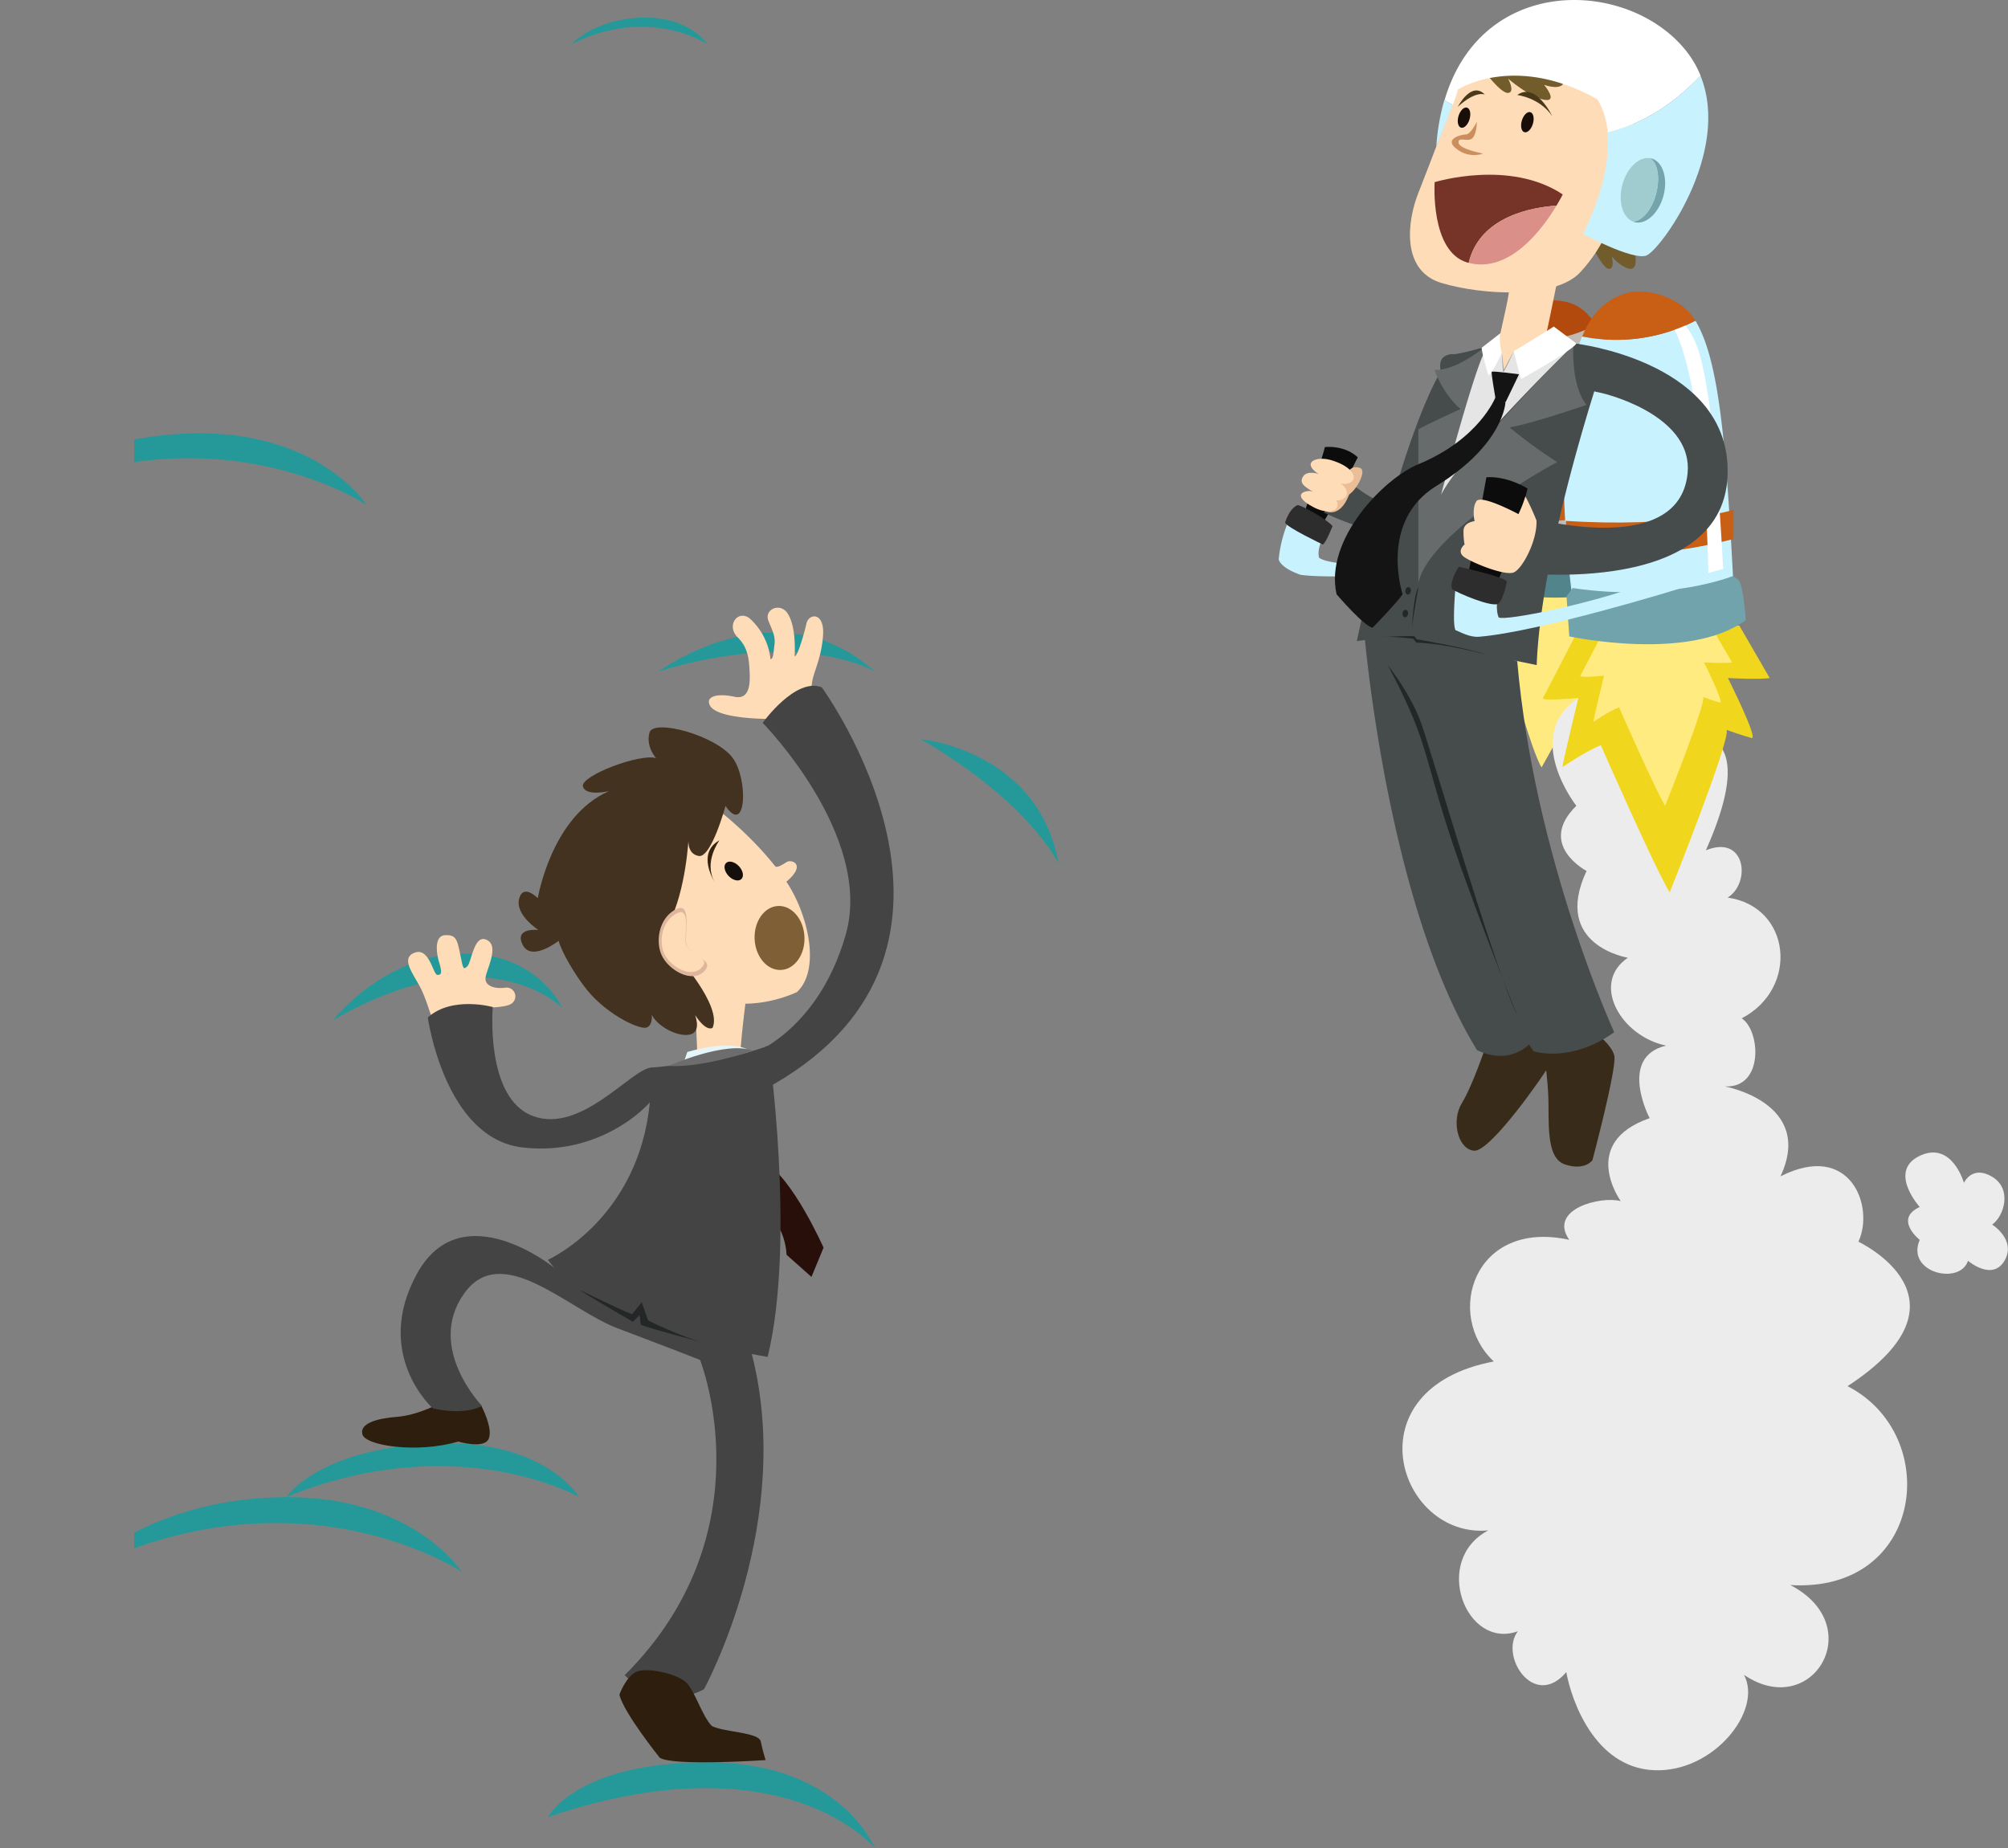 <svg xmlns="http://www.w3.org/2000/svg" xmlns:xlink="http://www.w3.org/1999/xlink" viewBox="0 0 726.18 668.4"><rect x="0" y="0" width="726.18" height="668.4" fill="#808080" stroke="none"/><defs><style>.cls-1{fill:none;}.cls-2{clip-path:url(#clip-path);}.cls-3{fill:#259999;}.cls-4{fill:#ffdcb8;}.cls-5{fill:#444;}.cls-6{fill:#2d1e0d;}.cls-7{fill:#7f6036;}.cls-8{fill:#140f0a;}.cls-9{fill:#42321f;}.cls-10{fill:#ddb69d;}.cls-11{fill:#332210;}.cls-12{fill:#280f09;}.cls-13{fill:#e5f5f9;}.cls-14{fill:#6d6d6d;}.cls-15{fill:#232728;}.cls-16{fill:#c9f2ff;}.cls-17{fill:#0c0c0c;}.cls-18{fill:#2d2d2d;}.cls-19{fill:#ffea80;}.cls-20{fill:#b2490d;}.cls-21{fill:#c0bab3;}.cls-22{fill:#52858b;}.cls-23{fill:#c95e15;}.cls-24{fill:#ececec;}.cls-25{fill:#f0d61d;}.cls-26{fill:#ffeb80;}.cls-27{fill:#71a3ac;}.cls-28{fill:#fff;}.cls-29{fill:#464b4c;}.cls-30{fill:#eabe96;}.cls-31{fill:#725c2b;}.cls-32{fill:#cb8f5e;}.cls-33{fill:#190f08;}.cls-34{fill:#753427;}.cls-35{fill:#da9089;}.cls-36{fill:#75a4ac;}.cls-37{fill:#a0ccd0;}.cls-38{fill:#493918;}.cls-39{fill:#382b19;}.cls-40{fill:#676b6b;}.cls-41{fill:#e5e5e5;}.cls-42{fill:#141414;}.cls-43{fill:#a0a3a3;}</style><clipPath id="clip-path" transform="translate(0 -40.25)"><rect class="cls-1" x="48.51" width="715.47" height="715.47"/></clipPath></defs><title>icon_vpi_intro_1</title><g id="Layer_2" data-name="Layer 2"><g id="Background"><g class="cls-2"><path class="cls-3" d="M382.82,352.57s-10.56-22.27-49.91-45C332.91,307.57,375.51,311.44,382.82,352.57Z" transform="translate(0 -40.25)"/><path class="cls-3" d="M198.13,697.45s10.3-20,58.2-19.82,60,31,60,31S283.37,668.51,198.13,697.45Z" transform="translate(0 -40.25)"/><path class="cls-3" d="M103.55,581.71s11.24-17.23,52.29-19.35,53.63,19.35,53.63,19.35S165.15,556.5,103.55,581.71Z" transform="translate(0 -40.25)"/><path class="cls-3" d="M120.35,409.29s18-23.19,46-24.1,37,19.63,37,19.63S176.35,376.88,120.35,409.29Z" transform="translate(0 -40.25)"/><path class="cls-3" d="M238.21,283.09s42.68-31.66,78.15,0C316.36,283.09,289.8,267.3,238.21,283.09Z" transform="translate(0 -40.25)"/><path class="cls-3" d="M0,222.91S22.36,198.35,68.86,197s63.72,25.88,63.72,25.88S76,184.83,0,222.91Z" transform="translate(0 -40.25)"/><path class="cls-3" d="M206.65,56.21s8.29-9.09,25.51-9.59,23.61,9.59,23.61,9.59S234.81,42.11,206.65,56.21Z" transform="translate(0 -40.25)"/><path class="cls-3" d="M28.6,608.77s23.33-25.63,71.87-27,66.5,27,66.5,27S107.94,569,28.6,608.77Z" transform="translate(0 -40.25)"/></g></g><g id="Objects"><path class="cls-4" d="M172.83,404.62s10.17.48,12.41-1.58a3.18,3.18,0,0,0-2.62-5.56c-3.52.49-7.19-.56-7.05-3.39s4.92-11.11.9-13.65c-5-3.17-5.87,7.74-7.47,9.3s-1.54.52-2.61-4.55-1.43-6.87-5.36-6.71-3.35,6.08-2.21,9.85.86,4.58-.67,4.51-2.88-10.13-8.28-8,.21,8.33,2.59,13.45,3.23,9.85,4.49,10.82S170.78,406.42,172.83,404.62Z" transform="translate(0 -40.25)"/><path class="cls-5" d="M235.37,426.4c-7.25.71-25.34,24-42.68,17.48s-14.48-39.41-14.48-39.41-14.76-4.13-23.49,3.78c0,0,6,43.69,34.21,47s46.75-15.21,49.14-20.44S241.41,425.82,235.37,426.4Z" transform="translate(0 -40.25)"/><path class="cls-6" d="M157.33,548.62s-6.9,3.53-13.72,4.06S130,554.89,131.05,559s19.66,7,34.68,2.63c0,0,9.35,2.81,11-1s-2.63-11.87-2.63-11.87Z" transform="translate(0 -40.25)"/><path class="cls-5" d="M200.36,498.7s-33.42-27.05-49.53,2.17,5.68,48.74,5.68,48.74,10.94,2.81,17.81-.89c0,0-20.27-20.89-6.62-40.43s37.58,5.56,55.7,12.4,29.77,11.41,29.77,11.41,24.79,62.12-27.23,114c0,0,12.07,13.9,28.65,5.11,0,0,33.89-61.73,16.62-123.76C264.8,504.48,200.36,498.7,200.36,498.7Z" transform="translate(0 -40.25)"/><path class="cls-6" d="M248.45,649.06c3,3.29,5.54,11.92,9,15.47,4.91,2.33,17,2.22,17.68,5.58s1.74,6.71,1.74,6.71-33.49,2.33-38.29-.86c0,0-13-16.16-14.58-22.79,0,0,2.26-6.36,6-8.22S245.25,645.57,248.45,649.06Z" transform="translate(0 -40.25)"/><path class="cls-4" d="M269.57,403.28s-2.75,20.9-1.8,24.88c0,0-11.45,2-15.41-1.23,0,0-.5-15.52-1.08-24.56S262.9,396.37,269.57,403.28Z" transform="translate(0 -40.25)"/><path class="cls-4" d="M284.4,359.14h0c7.24-6.17,2.09-8,.37-7.24-.89.4-3.71,2.59-4.49,1.58l0,0a112.59,112.59,0,0,0-7.77-8.78h0a136,136,0,0,0-16.81-14.61S244,333.68,239,354s-4.19,33.55,12.41,44.29,36.8.77,36.8.77C296.76,391.08,292.49,371.33,284.4,359.14Z" transform="translate(0 -40.25)"/><ellipse class="cls-7" cx="281.9" cy="379.5" rx="9.02" ry="11.58" transform="translate(-16.4 -27.5) rotate(-2.52)"/><ellipse class="cls-8" cx="265.35" cy="355.25" rx="2.57" ry="4.01" transform="translate(-171.63 239.77) rotate(-43.47)"/><path class="cls-9" d="M265,314.4c5.68,7.73,4.92,28.33-2.63,17.35,0,0-5.11,18.86-9.67,18.09s-3.68-6.48-3.68-6.48-.87,18.71-7.13,30.86l2.48,11.18s16.94,18.51,13.33,26.59c0,0-2.19,1.79-6.44-4.81,0,0,2.52,5.83-1.38,7.13s-11.7-2.31-14.17-7c0,0,.46,3.94-2.06,4.62s-15.21-5-22.73-15.41-8.91-16-8.91-16-9.84,7.79-13,1.42,5.71-5.34,5.71-5.34-8.43-5.4-7-11.2,6.77-.3,6.77-.3,4.92-29.73,25.74-38.7c0,0-8.68,2-9.42-1.81s20.69-11.93,26.43-10.15c0,0-3.79-4.19-2.35-9.26S258.93,306.2,265,314.4Z" transform="translate(0 -40.25)"/><path class="cls-10" d="M239.23,385.62c-2.11-4.71-1.12-12.79,4.67-16.22s4.18,5.11,4.16,11.05,11,6.31,6.7,11S241.74,391.2,239.23,385.62Z" transform="translate(0 -40.25)"/><path class="cls-4" d="M240.18,385.05c-1.86-4.12-1-11.2,4.08-14.21s3.66,4.49,3.64,9.69,9.66,5.52,5.87,9.65S242.37,389.93,240.18,385.05Z" transform="translate(0 -40.25)"/><path class="cls-11" d="M260.17,344.18s-5.87,7.88-1.7,15.09C258.47,359.27,251.67,348.88,260.17,344.18Z" transform="translate(0 -40.25)"/><path class="cls-12" d="M257.66,441.52s8.11,13.48,18.45,18.84,21.72,31.14,21.72,31.14l-4.37,10.58-9-8s-.2-11.48-9.16-16.75S255.58,449.88,257.66,441.52Z" transform="translate(0 -40.25)"/><path class="cls-13" d="M246.8,425.9l1.76-5.17s13.94-4.43,21.73-1l2.66,5S256.84,422.49,246.8,425.9Z" transform="translate(0 -40.25)"/><path class="cls-5" d="M235.37,426.4s28.95-2.33,42.48-8c0,0,10.1,70.16-.23,112.61,0,0-61-9.62-79.49-35.11C198.13,495.92,237.24,478.5,235.37,426.4Z" transform="translate(0 -40.25)"/><path class="cls-14" d="M241.83,425.76s20.81-9.32,30.56-5.45C272.39,420.31,253.61,426.59,241.83,425.76Z" transform="translate(0 -40.25)"/><path class="cls-15" d="M209.47,506.69s14.67,7.25,19.1,8.89l3.51-4.33,2.3,6.56s12,6,20.32,8.12c0,0-20.79-5.44-23-6.61l-.38-3.42-2.42,2.41S212,508.58,209.47,506.69Z" transform="translate(0 -40.25)"/><path class="cls-4" d="M278.09,300.25s-18.78.17-21.36-4.87c-1.73-3.39,3-4.43,8.76-3.15,5.4,1.21,5.86-4.1,5.6-9.14s-.72-8.74-4.31-12.33c-4.44-4.43.4-10.44,4.61-6.59a23.17,23.17,0,0,1,7.27,14.53c1-.21,1-2,1.4-5s-.32-4.46-2.14-8.86c-1.72-4.17,4.23-6.89,6.93-2.7s2.7,11.56,2.53,15.48c1,.21,3.42-8.1,4.27-11.86s6.63-4.24,6,4.36-3.65,13.52-4,17.2S287.25,298.86,278.09,300.25Z" transform="translate(0 -40.25)"/><path class="cls-5" d="M270.4,422.15s25.1-7.93,35.41-43.7-30-76.76-30-76.76,11.88-16.62,21.38-12.85c0,0,68.85,94.16-17.67,143.72C279.53,432.56,269.64,433.89,270.4,422.15Z" transform="translate(0 -40.25)"/><path class="cls-16" d="M466.32,227.89a47.23,47.23,0,0,0-3.89,14.66s.39,3,7.94,5.6c8.61,1.16,24.73.18,24.73.18v-3.71s-14.54-.09-18.05-2.64c-.57-1.72,0-4.62,1.42-7.24Z" transform="translate(0 -40.25)"/><path class="cls-17" d="M471.74,225.64s6.95-21.39,7.38-23.69c0,0,7-.88,11.9,3.7,0,0-10.19,20.44-12.39,23.31A24.82,24.82,0,0,0,471.74,225.64Z" transform="translate(0 -40.25)"/><path class="cls-18" d="M464.74,229.29s1.31-4.86,4.43-6.33c.91-.43,11.31,5.46,12.72,7.6,0,0-2.5,6.37-3.52,6.62C478.37,237.18,465.39,231,464.74,229.29Z" transform="translate(0 -40.25)"/><path class="cls-19" d="M538.86,253.48s-7.63,14.86-8.22,15.79,9.09,0,9.09,0-3.65,14.92-4.1,17.72c0,0,6.22-4.2,9.86-5.6,0,0,8.29,30.37,12,36.43,0,0,21.23-37.57,20.28-40.37,0,0,4.49,1.61,6.35,2.08s-6.06-15.39-6.06-15.39,7.92.47,10.72,0L581,250.68S546.73,252.14,538.86,253.48Z" transform="translate(0 -40.25)"/><path class="cls-20" d="M577.12,157.83c-4.42-7.4-10.77-9.94-20.3-8.61-6.63.93-11.16,6-14.2,13.41A52.82,52.82,0,0,0,577.12,157.83Z" transform="translate(0 -40.25)"/><path class="cls-21" d="M577.12,157.83a52.82,52.82,0,0,1-34.5,4.8c-10.68,25.91-2.89,80-2.89,80,34.23,5,49-5,49-5C586.41,195.06,584.35,169.94,577.12,157.83Z" transform="translate(0 -40.25)"/><path class="cls-22" d="M539.73,239.27l-1.87,2.52s.73,11.17.83,12.21c0,0,36.52,7.88,53.74-5,0,0-.68-11.06-2.28-12.24l-1.6-1.19S569,243.63,539.73,239.27Z" transform="translate(0 -40.25)"/><path class="cls-23" d="M537.61,227.88s21.38,4.19,51.1-3.56v-8.89s-17.37,5.57-51.09,3.36Z" transform="translate(0 -40.25)"/><path class="cls-24" d="M602.55,418.42c-16.43-3.37-27.38-22.58-13.85-31.78,0,0-27.56-4.46-14.93-31.39,0,0-18.1-9.46-3.7-23.56,0,0-19.8-25.22.71-39,0,0,7.79-11.9,22.69,17,0,0,50.33-22.35,23.44,38.1,14.45-5.91,16.42,11.83,7.88,17.09,23,3.28,25.92,32.84,5.08,43.68,6.74,4.27,8.19,25.29-6.07,24.63,0,0,32.52,5.92,20.1,32.52,25.23-12.81,34.1,10.84,28.19,23.65,0,0,44.34,20.7-3.94,52.23,34.49,17.74,27.59,74.89-20.7,71.93C676,628.29,655.34,662.77,630.7,646c6.9,12.81-11,35.48-32.58,34.49S568.21,654.89,566.44,645c-11.61,13.79-24.37-5.91-17.5-14.78-18.75,6.89-31.26-25.62-10.72-36.46-32.66,3-50.08-51.24,2-61.1-17.9-16.75-7.35-51.57,27.28-44-7.74-11.16,11.52-15.93,18.63-14,0,0-15.27-21.07,10.46-30C596.58,444.77,585,422.54,602.55,418.42Z" transform="translate(0 -40.25)"/><path class="cls-25" d="M569.55,270.42S558.79,291.36,558,292.67s12.81,0,12.81,0-5.14,21-5.78,25c0,0,8.76-5.91,13.89-7.89,0,0,19.65,44.68,24.9,53.22,0,0,22-54.82,20.61-58.76,0,0,6.33,2.26,9,2.92s-8.54-21.68-8.54-21.68,11.17.66,15.11,0l-11-19S580.64,268.53,569.55,270.42Z" transform="translate(0 -40.25)"/><path class="cls-26" d="M579.26,269.75s-7.2,14-7.75,14.89,8.58,0,8.58,0-3.45,14.07-3.87,16.71c0,0,5.86-4,9.3-5.28,0,0,13.15,29.91,16.66,35.62,0,0,14.7-36.69,13.8-39.33,0,0,4.23,1.52,6,2s-5.71-14.52-5.71-14.52,7.47.44,10.11,0L619,267.11S586.68,268.48,579.26,269.75Z" transform="translate(0 -40.25)"/><path class="cls-16" d="M613.15,156.24a62.61,62.61,0,0,1-41,5.69c-12.68,30.78-3.44,94.94-3.44,94.94,40.65,5.91,58.14-5.91,58.14-5.91C624.18,200.44,621.73,170.61,613.15,156.24Z" transform="translate(0 -40.25)"/><path class="cls-27" d="M568.75,252.93l-2.22,3s.87,13.26,1,14.49c0,0,43.36,9.36,63.8-5.91,0,0-.81-13.13-2.71-14.54l-1.89-1.4S603.49,258.1,568.75,252.93Z" transform="translate(0 -40.25)"/><path class="cls-23" d="M566.24,239.41s25.38,5,60.67-4.22l0-10.56s-20.62,6.61-60.65,4Z" transform="translate(0 -40.25)"/><path class="cls-28" d="M596.58,151s12.91-.56,18.12,17.52,7.65,62,8.47,77.46l-5.38,1.52S616.88,152.38,596.58,151Z" transform="translate(0 -40.25)"/><path class="cls-23" d="M613.15,156.24c-5.25-8.79-18-11.79-24.1-10.22-7.71,2-13.26,7.16-16.86,15.91A62.61,62.61,0,0,0,613.15,156.24Z" transform="translate(0 -40.25)"/><path class="cls-29" d="M524.29,168.41c5.19-1.21,18.74,9.5,9.62,49.12-7.41,32.22-55.15,8.09-55.15,8.09s8.45-9,5.63-14.29c0,0,23.49,24.26,38.68,6.49,2.62-3.06,5.17-19.19,1.86-30C521.26,175.8,518.18,169.83,524.29,168.41Z" transform="translate(0 -40.25)"/><path class="cls-30" d="M478.76,224.86l.28.15c1.22.62,6.31,2.45,9.43-7.48C488.47,217.53,476,216.9,478.76,224.86Z" transform="translate(0 -40.25)"/><path class="cls-30" d="M491.86,209.5c-2-.66-4-.7-6.5,5.14s-.7,6.25,2.24,4.64S494.45,210.38,491.86,209.5Z" transform="translate(0 -40.25)"/><path class="cls-4" d="M481.37,206.66c-5.68-1.71-12.44,1.2-1.67,6.76S494.38,210.56,481.37,206.66Z" transform="translate(0 -40.25)"/><path class="cls-4" d="M478.55,212.05c-3.35-1-6.6-1.53-7.64,1.21-.77,2,1,3.32,5.89,5.86,5.25,2.71,8.59,2.78,10,.56C488,217.75,485.81,214.23,478.55,212.05Z" transform="translate(0 -40.25)"/><path class="cls-4" d="M476.5,218.21c-4.65-1.39-10.18,1-1.37,5.53,4.34,2.24,7.57,1.59,8.29.13C484.74,221.2,481.89,219.83,476.5,218.21Z" transform="translate(0 -40.25)"/><path class="cls-31" d="M590.7,129.54s1.91,6.16,0,7.63-6.83-2.64-7.82-4.27c0,0,1.23,4.66-1,4.59s-5.92-8-5.92-8S580.79,121.16,590.7,129.54Z" transform="translate(0 -40.25)"/><path class="cls-4" d="M529.67,66.23s-12.81,34-16.75,43.85-6.41,28.08,8.38,32.51,41.23,5.92,50.25-3.94,10.84-18.23,10.84-18.23,14.78-35,4.93-48.78S537.06,51.44,529.67,66.23Z" transform="translate(0 -40.25)"/><path class="cls-32" d="M534.11,84.29s-2.3,4.6-4,4.6-8.21,1.64-3.28,5.25a10.08,10.08,0,0,0,9.52,1.65s-8.65-1.61-8.86-3.94,3.28-.13,4.92-1.54S534.11,84.29,534.11,84.29Z" transform="translate(0 -40.25)"/><ellipse class="cls-33" cx="552.39" cy="84.45" rx="3.78" ry="2.08" transform="translate(312.39 548.85) rotate(-73.26)"/><ellipse class="cls-33" cx="529.48" cy="82.81" rx="3.78" ry="2.08" transform="translate(297.65 525.74) rotate(-73.26)"/><path class="cls-31" d="M536.4,65.49s6.33,8.62,9,8.37,0-5.17,0-5.17,7.63,6.65,13,7.64,0-5.42,0-5.42,4.68,1.82,6.66,0S546.83,59.82,536.4,65.49Z" transform="translate(0 -40.25)"/><path class="cls-34" d="M518.83,106.13s-1.69,25.13,11.83,29.07c.16.05.33.08.49.12,4-17,23.3-20.13,31.74-20.7,1.46-2.42,2.26-4.05,2.26-4.05C545.93,97.76,518.83,106.13,518.83,106.13Z" transform="translate(0 -40.25)"/><path class="cls-35" d="M531.15,135.32c14.94,3.91,27-12.72,31.74-20.7C554.45,115.19,535.12,118.36,531.15,135.32Z" transform="translate(0 -40.25)"/><path class="cls-16" d="M519.44,93.2s3.55-8.69,5.88-15c-1-.58-2-1.15-3-1.71A79.07,79.07,0,0,0,519.44,93.2Z" transform="translate(0 -40.25)"/><path class="cls-28" d="M615,67.59a36.26,36.26,0,0,0-5.47-9.25c-20.88-25.76-73.68-27.58-87.13,18.15.93.56,1.92,1.13,3,1.71.9-2.41,1.61-4.48,1.89-5.57,0,0,20.2-13.3,50.25,3.45,0,0,3.11,3.77,3.88,12.09C592.53,85.43,604,79.2,615,67.59Z" transform="translate(0 -40.25)"/><path class="cls-16" d="M581.34,88.17c.73,7.9-.65,19.89-8.8,36.69,0,0,17.24,9.36,22.66,7.88,4.86-1.33,31.14-37.16,19.76-65.15C604,79.2,592.53,85.43,581.34,88.17Z" transform="translate(0 -40.25)"/><path class="cls-36" d="M597.23,97.56a4.6,4.6,0,0,0-.74-.14c2.93,1.4,4,6.94,2.42,12.9s-5.33,10.21-8.57,10a5.59,5.59,0,0,0,.72.26c4.1,1.1,8.81-3.15,10.51-9.49S601.34,98.66,597.23,97.56Z" transform="translate(0 -40.25)"/><path class="cls-37" d="M598.91,110.32c1.6-6,.51-11.5-2.42-12.9-3.91-.44-8.17,3.67-9.77,9.63s0,11.64,3.62,13.22C593.58,120.53,597.3,116.28,598.91,110.32Z" transform="translate(0 -40.25)"/><path class="cls-38" d="M548.7,74.62s8.07.88,12.67,7.67C561.37,82.29,555.4,69.69,548.7,74.62Z" transform="translate(0 -40.25)"/><path class="cls-38" d="M537,74.46s-3.13-1.65-9.8,4.41C527.21,78.87,532.06,69.38,537,74.46Z" transform="translate(0 -40.25)"/><path class="cls-39" d="M537.55,418s-4.92,14.78-8.86,21.19-1.48,16.75,4.43,17.24,25.63-27.92,27.59-31.53-9.34-9.86-9.34-9.86S541,416,537.55,418Z" transform="translate(0 -40.25)"/><path class="cls-39" d="M557.51,415.05s1.88,11.34,2.38,20.7-1.2,23.16,6,25.62,10-1.48,10-1.48,8.82-33.13,7.93-37.75-10-11-10-11Z" transform="translate(0 -40.25)"/><path class="cls-29" d="M493.21,267.25s7.88,99,40.9,152.73c0,0,14.28,8.38,23.4-7.88,0,0-10.92-22.66-21.11-60.6a662,662,0,0,1-15.84-78.83Z" transform="translate(0 -40.25)"/><path class="cls-29" d="M497.07,272.15s10,18.25,15.87,27.62,30.25,106.91,41.72,120.71c0,0,13.24,4.43,29.11-6.9,0,0-28.86-62.84-35.07-134.15C548.7,279.43,511.78,265.22,497.07,272.15Z" transform="translate(0 -40.25)"/><path class="cls-15" d="M501.87,280.8s8.31,10.35,12.13,21.11,26.56,88.86,34.7,105.63c0,0-18.11-44.94-26.13-70.77S515.29,306.09,501.87,280.8Z" transform="translate(0 -40.25)"/><path class="cls-24" d="M694.25,488.68s-9.48-7.51,0-11.89c0,0-11.66-12.94,0-18.5s16,9.76,16,9.76,2.91-6.56,10.21-2.19,4.37,14.17,0,17.29c0,0,8.88,5.56,4.44,13.09s-13.19,0-13.19,0C708.83,505.23,689.15,500.57,694.25,488.68Z" transform="translate(0 -40.25)"/><path class="cls-29" d="M566.86,163.78s9.86,2.11,14,4.75c0,0-23.4,67.84-25.13,112.27,0,0-22.28-4.84-41.42-7.44-.13-1-.35-1.51-1.42-1.65a85.3,85.3,0,0,0-22.2.42s17.09-82.07,34.34-103.6a73.13,73.13,0,0,0,9.39-2.08C539.28,165,566.86,163.78,566.86,163.78Z" transform="translate(0 -40.25)"/><path class="cls-40" d="M537.36,165.42s-10.53,9-18.6,8.63c0,0,3,8.7,9.43,14.12,0,0-13.5,6.16-15.25,7.39v55.38s8.1-27,8.77-32.94S535.5,171.42,537.36,165.42Z" transform="translate(0 -40.25)"/><path class="cls-4" d="M563.17,141.85s-4.68,23.41-5.42,25.38c-14.62,14.78-16.58,6.91-15.8,0-1.19-1.48,4-18.48,4-24.14A128.58,128.58,0,0,1,563.17,141.85Z" transform="translate(0 -40.25)"/><path class="cls-15" d="M512.93,252.62c.24-.42-2.13,11.15-2.32,15.49C510.61,268.11,511,256.08,512.93,252.62Z" transform="translate(0 -40.25)"/><ellipse class="cls-15" cx="509.25" cy="253.96" rx="1.35" ry="1" transform="translate(177.6 676.13) rotate(-80.86)"/><ellipse class="cls-15" cx="508.23" cy="262.16" rx="1.35" ry="1" transform="translate(168.65 682.03) rotate(-80.86)"/><path class="cls-40" d="M569,165.42s-.93,14.13,4.74,21.27c0,0-19.53,6.77-27.8,8.13a175.21,175.21,0,0,0,17.2,12.56s-45.3,24.1-50.23,43.56c0,0,5.11-23.9,8.22-31.78S563.43,169.92,569,165.42Z" transform="translate(0 -40.25)"/><path class="cls-41" d="M550.94,167.38c-.75.56-1.71,1.37-2.7,2.28l-.79-2.43-2.42,5c-.53.55-.78,1.37-1.2,1.84l-.7-6.24L542.05,169a7.85,7.85,0,0,0-.28-1.1c-3.74.31-5.37.62-5.37.62-4.59,10.17-15.24,50.63-15.24,50.63,7.73-14.78,45.7-51.93,45.7-51.93C560.43,167.16,555.17,167.24,550.94,167.38Z" transform="translate(0 -40.25)"/><path class="cls-28" d="M561.94,158.36s-12.51,7.86-14.49,8.87c0,0,1.92,8.13,2.66,10.1,0,0,18.24-10.1,20-12.81Z" transform="translate(0 -40.25)"/><path class="cls-28" d="M542.62,160.75a15.84,15.84,0,0,0,.51,7.09s-3.11,7-4.84,8.26c0,0-2.22-7.35-2.46-10.06Z" transform="translate(0 -40.25)"/><path class="cls-42" d="M549.34,175.62s-9.59-1.31-9.86-.88,1.32,9.41,1.32,9.41,3.35,2.14,3.78,1.36S549.34,175.62,549.34,175.62Z" transform="translate(0 -40.25)"/><path class="cls-42" d="M540.8,184s-5.86,15.08-27.8,24.12c-12.7,5.24-34.08,27.35-29.64,47.06,0,0,10.1,11.82,13.05,12.07,0,0,8.87-9.12,10.84-12.07,0,0-8.76-26.3,12.19-39.17,24.57-15.1,25-30.33,25-30.33Z" transform="translate(0 -40.25)"/><path class="cls-43" d="M547.45,167.23s-3.09,5.74-3.62,6.77c0,0-.46-4.9-.7-6.16,0,0,.24,6,.52,7.18A79.29,79.29,0,0,0,547.45,167.23Z" transform="translate(0 -40.25)"/><path class="cls-15" d="M499.31,270.61c-.46.06,10.41-.5,12.18-.23l.93,1.09s17.73,3,25.44,5.64c0,0-14.67-4.12-25.69-4.44l-1.09-1.41S502.22,270.23,499.31,270.61Z" transform="translate(0 -40.25)"/><path class="cls-29" d="M570.05,164.55s52.15,6.14,54.65,43.15c3.35,49.69-77.25,39.57-77.25,39.57s8.58-15,4-20.28c0,0,55.65,16.16,58.85-15.49,2-19.47-25.44-28.1-32.87-29.49S569,168.42,570.05,164.55Z" transform="translate(0 -40.25)"/><path class="cls-16" d="M542,254c-1.53,6.86,0,9.55,0,9.55,2.09,1.4,33.21-4.79,52.93-12.21,3.3-1.24,7.12-6.05,9.43-7.32,0,0,4.64.63,5.19,4.14.2,1.25,0,2.56-2.86,5.2,0,0-49.7,15.33-71.7,17.18-3.5.29-6.68-1.64-8.63-2.39-1.28-2.37.11-16.62.11-16.62S538,252.06,542,254Z" transform="translate(0 -40.25)"/><path class="cls-17" d="M537.55,212.86s-5.9,32.79-6.81,35.71,7.13,4.22,9.68,3.4,11.53-32.36,12-35.05C552.39,216.92,545.27,212.34,537.55,212.86Z" transform="translate(0 -40.25)"/><path class="cls-18" d="M527.56,245.24s15.41,3.28,17.38,5.26c0,0-1.05,6.2-3,8s-15.48-4.09-16.59-5.08S525.36,248.59,527.56,245.24Z" transform="translate(0 -40.25)"/><path class="cls-4" d="M555.65,228.46a94.53,94.53,0,0,0-4-8.7,45.08,45.08,0,0,1-2.51,6.43s-13.48-7.25-15.2-4.67-.67,7.23-.67,7.23-4.08.37-4,3.61a25.07,25.07,0,0,0,.38,4.82s-3.23,2.54.12,4.71,14.58,6.71,17.69,5.38S556,235.78,555.65,228.46Z" transform="translate(0 -40.25)"/></g></g></svg>